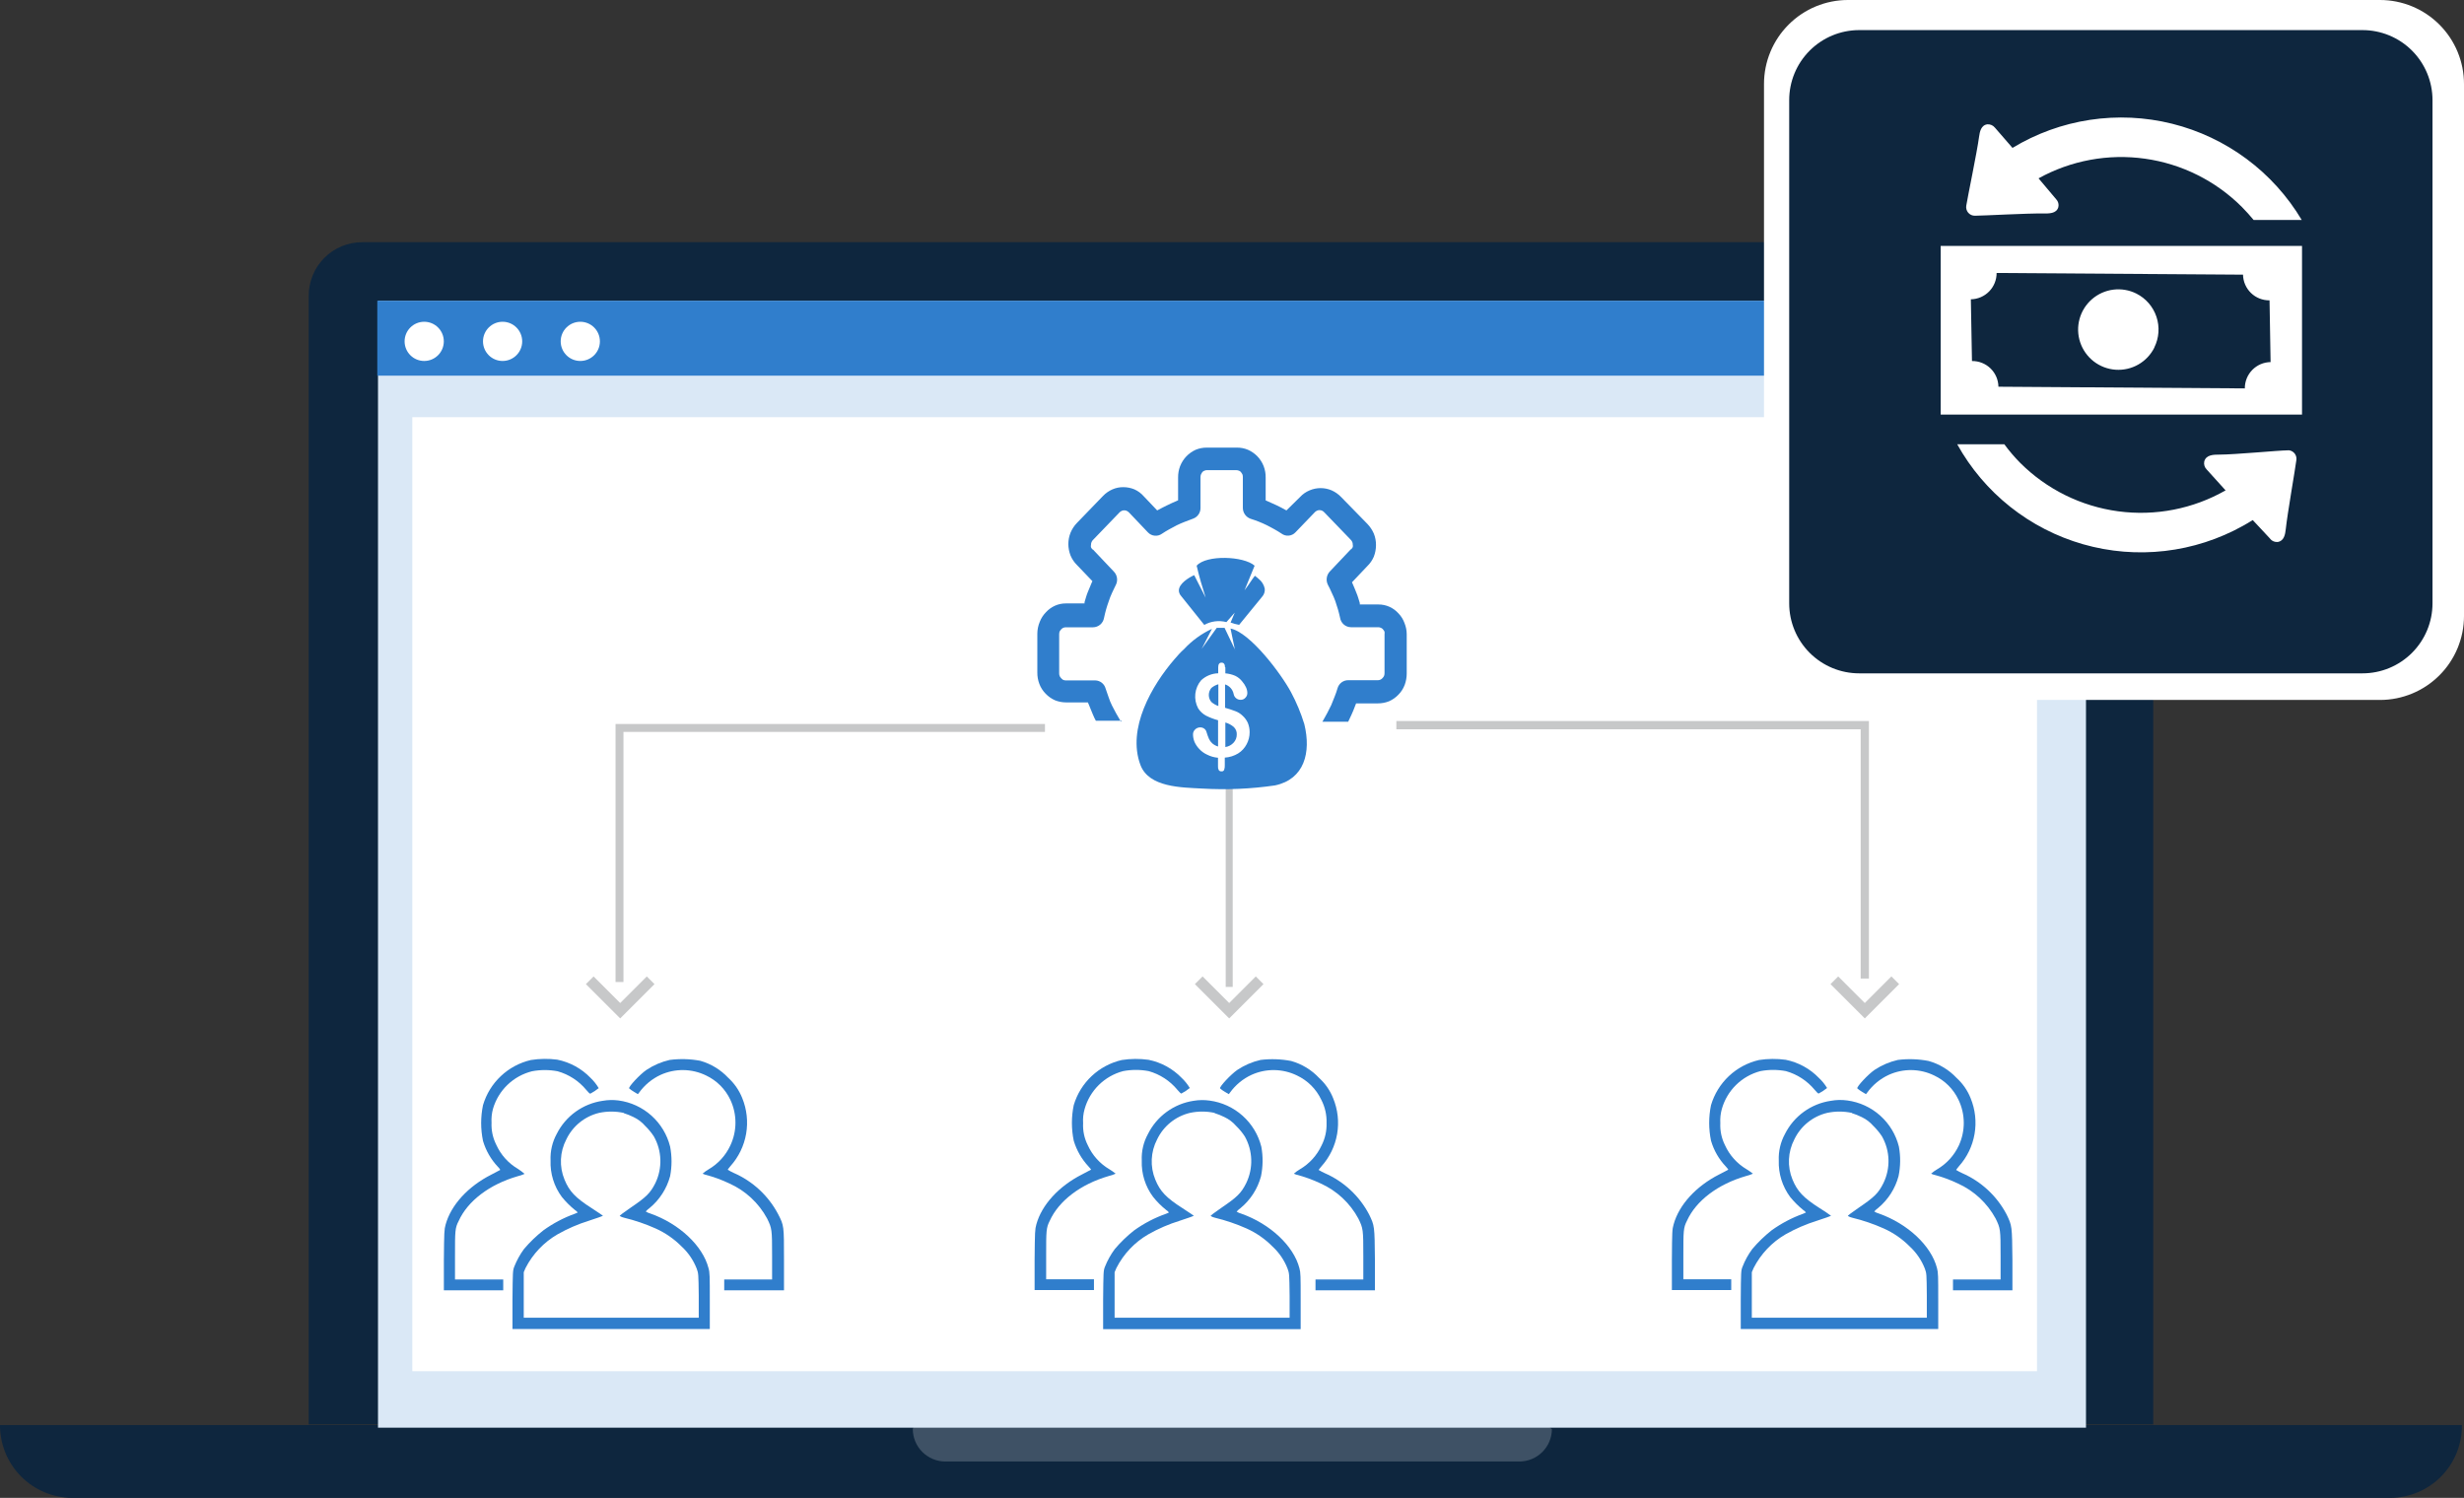<svg width="352" height="214" viewBox="0 0 352 214" fill="none" xmlns="http://www.w3.org/2000/svg">
<rect x="0" y="0" width="352" height="214" fill="#333333" stroke="none"/>
<g clip-path="url(#clip0_413_386)">
<path d="M299.9 34.6H51.8C50.786 34.592 49.782 34.786 48.844 35.17C47.906 35.554 47.054 36.121 46.337 36.838C45.621 37.554 45.054 38.406 44.67 39.344C44.286 40.282 44.092 41.287 44.1 42.3V203.5H307.6V42.3C307.582 40.264 306.764 38.316 305.324 36.876C303.884 35.435 301.936 34.618 299.9 34.6V34.6Z" fill="#0E263E"/>
<path d="M296.499 43.8H55.199V203.6H296.499V43.8Z" fill="white"/>
<path d="M351.7 203.6H4.41418e-05C-0.008 206.343 1.071 208.978 3.002 210.928C4.932 212.877 7.557 213.982 10.3 214H341.5C342.853 213.988 344.19 213.71 345.436 213.181C346.681 212.651 347.81 211.882 348.757 210.916C349.704 209.95 350.452 208.806 350.957 207.551C351.462 206.296 351.715 204.953 351.7 203.6Z" fill="#0E263E"/>
<path opacity="0.2" d="M220.9 203.6H131C130.845 203.612 130.699 203.679 130.589 203.789C130.479 203.899 130.412 204.045 130.4 204.2V204.2C130.413 205.416 130.902 206.579 131.762 207.438C132.622 208.298 133.784 208.787 135 208.8H217.1C218.316 208.787 219.479 208.298 220.339 207.438C221.199 206.579 221.687 205.416 221.7 204.2C221.4 203.9 221.1 203.6 220.9 203.6Z" fill="white"/>
<path d="M298 42.97H54V203.97H298V42.97Z" fill="#DAE8F6"/>
<path d="M298 42.97H53.9V53.67H298V42.97Z" fill="#307ECC"/>
<path d="M82.9 51.57C84.446 51.57 85.7 50.316 85.7 48.77C85.7 47.224 84.446 45.97 82.9 45.97C81.353 45.97 80.1 47.224 80.1 48.77C80.1 50.316 81.353 51.57 82.9 51.57Z" fill="white"/>
<path d="M71.8 51.57C73.346 51.57 74.6 50.316 74.6 48.77C74.6 47.224 73.346 45.97 71.8 45.97C70.254 45.97 69 47.224 69 48.77C69 50.316 70.254 51.57 71.8 51.57Z" fill="white"/>
<path d="M60.601 51.57C62.147 51.57 63.401 50.316 63.401 48.77C63.401 47.224 62.147 45.97 60.601 45.97C59.054 45.97 57.801 47.224 57.801 48.77C57.801 50.316 59.054 51.57 60.601 51.57Z" fill="white"/>
<path d="M125 87.97H119V93.97H125V87.97Z" fill="#DAE8F6"/>
<path d="M154 75.97H128V79.97H154V75.97Z" fill="#DAE8F6"/>
<path d="M153 119.97H71V125.97H153V119.97Z" fill="#DAE8F6"/>
<path d="M129 133.97H71V139.97H129V133.97Z" fill="#DAE8F6"/>
<path d="M153 147.97H71V168.97H153V147.97Z" fill="#DAE8F6"/>
<path d="M153 176.97H71V186.97H153V176.97Z" fill="#DAE8F6"/>
<path d="M154 88.97H128V92.97H154V88.97Z" fill="#DAE8F6"/>
<path d="M154 100.97H128V104.97H154V100.97Z" fill="#DAE8F6"/>
<path d="M291 59.6H58.9V195.9H291V59.6Z" fill="white"/>
<path d="M264 0H340C343.183 0 346.235 1.264 348.485 3.515C350.736 5.765 352 8.817 352 12V88C352 91.183 350.736 94.235 348.485 96.485C346.235 98.736 343.183 100 340 100H264C260.817 100 257.765 98.736 255.515 96.485C253.264 94.235 252 91.183 252 88V12C252 8.817 253.264 5.765 255.515 3.515C257.765 1.264 260.817 0 264 0V0Z" fill="white"/>
<path d="M265.6 4.3H337.5C338.813 4.3 340.113 4.559 341.326 5.061C342.54 5.564 343.642 6.3 344.571 7.229C345.499 8.158 346.236 9.26 346.738 10.473C347.241 11.687 347.5 12.987 347.5 14.3V86.2C347.5 88.852 346.446 91.396 344.571 93.271C342.695 95.147 340.152 96.2 337.5 96.2H265.6C262.947 96.2 260.404 95.147 258.529 93.271C256.653 91.396 255.6 88.852 255.6 86.2V14.3C255.6 11.648 256.653 9.104 258.529 7.229C260.404 5.354 262.947 4.3 265.6 4.3V4.3Z" fill="#0E263E"/>
<path d="M199.48 103.6H266.4V139.8" stroke="#C7C8C9" stroke-width="1.18" stroke-miterlimit="10"/>
<path d="M149.28 104H88.5V140.3" stroke="#C7C8C9" stroke-width="1.13" stroke-miterlimit="10"/>
<path d="M175.6 109.1V141" stroke="#C7C8C9" stroke-miterlimit="10"/>
<path d="M88.599 143.3L92.399 139.5L93.499 140.6L88.599 145.5L83.699 140.6L84.799 139.5L88.599 143.3Z" fill="#C7C8C9"/>
<path d="M175.599 143.3L179.399 139.5L180.499 140.6L175.599 145.5L170.699 140.6L171.799 139.5L175.599 143.3Z" fill="#C7C8C9"/>
<path d="M266.4 143.3L270.2 139.5L271.3 140.6L266.4 145.5L261.5 140.6L262.6 139.5L266.4 143.3Z" fill="#C7C8C9"/>
<path d="M75.85 151.44C74.239 151.811 72.755 152.604 71.552 153.737C70.348 154.871 69.467 156.304 69 157.89C68.649 159.575 68.649 161.315 69 163C69.407 164.379 70.134 165.643 71.12 166.69C71.261 166.82 71.379 166.972 71.47 167.14C71.47 167.14 70.87 167.47 70.18 167.82C66.86 169.5 64.43 172.16 63.66 174.95C63.46 175.68 63.45 175.95 63.41 180.03V184.34H71.89V182.8H65V179.45C65 175.87 65 175.45 65.52 174.45C66.81 171.58 69.93 169.21 73.94 168.05C74.284 167.969 74.618 167.855 74.94 167.71C74.644 167.451 74.33 167.214 74 167C72.635 166.202 71.552 165 70.9 163.56C70.405 162.583 70.171 161.494 70.22 160.4C70.18 159.726 70.251 159.051 70.43 158.4C70.812 157.1 71.526 155.922 72.503 154.984C73.48 154.045 74.686 153.379 76 153.05C77.209 152.82 78.451 152.82 79.66 153.05C81.262 153.5 82.689 154.428 83.75 155.71C84.01 156.03 84.27 156.28 84.33 156.25C84.757 156.029 85.159 155.764 85.53 155.46C85.213 154.922 84.822 154.431 84.37 154C83.087 152.664 81.426 151.754 79.61 151.39C78.361 151.227 77.095 151.243 75.85 151.44V151.44Z" fill="#307ECC"/>
<path d="M95.67 151.43C94.49 151.698 93.368 152.179 92.36 152.85C91.43 153.48 89.75 155.28 89.88 155.5C90.083 155.672 90.3 155.826 90.53 155.96L91.12 156.32L91.31 156.09C92.099 154.996 93.156 154.125 94.38 153.56C95.402 153.097 96.513 152.865 97.635 152.88C98.757 152.896 99.862 153.159 100.87 153.65C102.389 154.369 103.611 155.591 104.33 157.11C104.814 158.134 105.065 159.252 105.065 160.385C105.065 161.517 104.814 162.636 104.33 163.66C103.668 165.083 102.586 166.27 101.23 167.06C100.928 167.236 100.644 167.44 100.38 167.67C100.38 167.67 100.53 167.77 100.7 167.81C101.912 168.121 103.091 168.55 104.22 169.09C106.511 170.122 108.398 171.879 109.59 174.09C110.28 175.5 110.3 175.65 110.3 179.45V182.8H103.46V184.34H112V180C112 175.1 112 175.1 111.17 173.48C109.785 170.843 107.541 168.758 104.81 167.57C104.518 167.437 104.235 167.286 103.96 167.12C103.96 167.12 104.11 166.86 104.35 166.6C105.516 165.3 106.293 163.698 106.59 161.977C106.887 160.256 106.693 158.486 106.03 156.87C105.59 155.768 104.906 154.78 104.03 153.98C102.944 152.82 101.56 151.98 100.03 151.55C98.592 151.281 97.121 151.241 95.67 151.43V151.43Z" fill="#307ECC"/>
<path d="M86.101 157.27C84.706 157.47 83.379 158.005 82.235 158.828C81.091 159.652 80.163 160.74 79.531 162C78.897 163.163 78.593 164.477 78.651 165.8C78.581 167.666 79.149 169.5 80.261 171C80.814 171.683 81.438 172.307 82.121 172.86C82.277 172.956 82.416 173.078 82.531 173.22C82.531 173.22 82.341 173.33 82.131 173.4C80.524 173.978 79.005 174.779 77.621 175.78C76.614 176.571 75.689 177.463 74.861 178.44C74.286 179.222 73.815 180.076 73.461 180.98C73.251 181.53 73.251 181.69 73.211 185.7V189.87H101.401V185.87C101.401 182.25 101.401 181.81 101.211 181.16C100.391 177.98 97.041 174.83 92.901 173.37C92.67 173.308 92.451 173.211 92.251 173.08C92.424 172.886 92.619 172.711 92.831 172.56C94.24 171.387 95.252 169.809 95.731 168.04C96.001 166.643 96.001 165.207 95.731 163.81C95.304 162.1 94.373 160.557 93.059 159.382C91.745 158.207 90.108 157.454 88.361 157.22C87.609 157.121 86.847 157.138 86.101 157.27V157.27ZM89.101 159.03C89.582 159.18 90.05 159.367 90.501 159.59C91.145 159.894 91.717 160.33 92.181 160.87C92.645 161.32 93.057 161.819 93.411 162.36C93.982 163.372 94.3 164.507 94.337 165.669C94.373 166.831 94.128 167.984 93.621 169.03C92.891 170.48 92.311 171.03 90.061 172.56C89.061 173.26 88.481 173.67 88.541 173.73C88.727 173.841 88.93 173.922 89.141 173.97C90.692 174.344 92.205 174.859 93.661 175.51C95.053 176.136 96.318 177.014 97.391 178.1C98.334 178.974 99.065 180.051 99.531 181.25C99.781 181.94 99.781 181.99 99.821 185.1V188.26H74.821V185.01V181.76L75.081 181.15C76.111 179.147 77.693 177.481 79.641 176.35C81.066 175.54 82.575 174.886 84.141 174.4C85.251 174.04 86.141 173.72 86.141 173.7C86.141 173.68 85.431 173.19 84.531 172.61C82.211 171.13 81.321 170.2 80.641 168.52C80.263 167.604 80.09 166.616 80.135 165.626C80.18 164.636 80.442 163.668 80.901 162.79C81.351 161.846 82.006 161.014 82.82 160.357C83.633 159.699 84.583 159.232 85.601 158.99C86.762 158.746 87.961 158.749 89.121 159L89.101 159.03Z" fill="#307ECC"/>
<path d="M160.261 151.44C158.647 151.81 157.16 152.602 155.953 153.735C154.746 154.868 153.861 156.302 153.391 157.89C153.044 159.566 153.044 161.294 153.391 162.97C153.802 164.348 154.528 165.611 155.511 166.66C155.721 166.89 155.891 167.09 155.861 167.11C155.831 167.13 155.261 167.44 154.571 167.79C151.261 169.47 148.821 172.13 148.051 174.92C147.851 175.65 147.841 175.92 147.801 180V184.31H156.281V182.77H149.451V179.42C149.451 175.84 149.451 175.42 149.961 174.42C151.251 171.55 154.381 169.18 158.381 168.02C158.724 167.938 159.059 167.825 159.381 167.68C159.101 167.454 158.807 167.247 158.501 167.06C157.136 166.262 156.053 165.06 155.401 163.62C154.904 162.643 154.673 161.554 154.731 160.46C154.685 159.786 154.756 159.11 154.941 158.46C155.304 157.154 156.003 155.965 156.968 155.013C157.933 154.06 159.13 153.376 160.441 153.03C161.65 152.8 162.892 152.8 164.101 153.03C165.703 153.48 167.13 154.408 168.191 155.69C168.451 156.01 168.711 156.26 168.771 156.23C169.197 156.009 169.599 155.744 169.971 155.44C169.656 154.918 169.273 154.44 168.831 154.02C167.548 152.684 165.887 151.774 164.071 151.41C162.806 151.235 161.523 151.245 160.261 151.44Z" fill="#307ECC"/>
<path d="M180.079 151.43C178.899 151.699 177.777 152.18 176.769 152.85C175.849 153.48 174.159 155.28 174.299 155.5C174.495 155.676 174.71 155.83 174.939 155.96L175.539 156.32L175.719 156.09C176.508 154.997 177.565 154.125 178.789 153.56C179.811 153.097 180.922 152.865 182.044 152.881C183.166 152.896 184.271 153.159 185.279 153.65C186.803 154.365 188.03 155.588 188.749 157.11C189.283 158.133 189.545 159.277 189.509 160.43C189.547 161.55 189.3 162.662 188.789 163.66C188.127 165.083 187.045 166.27 185.689 167.06C185.389 167.235 185.108 167.439 184.849 167.67C184.849 167.67 184.989 167.77 185.159 167.81C186.374 168.123 187.556 168.551 188.689 169.09C190.975 170.125 192.858 171.882 194.049 174.09C194.739 175.5 194.759 175.65 194.759 179.45V182.8H187.929V184.34H196.419V180.03C196.369 175.13 196.369 175.13 195.589 173.51C194.208 170.874 191.968 168.788 189.239 167.6C188.945 167.466 188.658 167.315 188.379 167.15C188.379 167.15 188.539 166.89 188.779 166.63C189.947 165.331 190.723 163.728 191.019 162.006C191.314 160.284 191.117 158.514 190.449 156.9C190.013 155.796 189.328 154.808 188.449 154.01C187.364 152.849 185.98 152.009 184.449 151.58C183.009 151.302 181.535 151.251 180.079 151.43V151.43Z" fill="#307ECC"/>
<path d="M170.51 157.27C169.125 157.479 167.811 158.018 166.678 158.841C165.545 159.664 164.627 160.748 164 162C163.358 163.16 163.05 164.475 163.11 165.8C163.039 167.668 163.611 169.503 164.73 171C165.278 171.688 165.902 172.312 166.59 172.86C166.744 172.955 166.879 173.077 166.99 173.22C166.99 173.22 166.81 173.33 166.6 173.4C164.959 173.975 163.41 174.783 162 175.8C160.995 176.591 160.074 177.482 159.25 178.46C158.671 179.242 158.197 180.096 157.84 181C157.63 181.55 157.63 181.71 157.59 185.72V189.89H185.81V185.89C185.81 182.27 185.81 181.83 185.63 181.18C184.81 178 181.46 174.85 177.32 173.39C177.086 173.33 176.863 173.232 176.66 173.1C176.833 172.906 177.028 172.731 177.24 172.58C178.652 171.41 179.665 169.831 180.14 168.06C180.43 166.666 180.447 165.23 180.19 163.83C179.761 162.119 178.828 160.576 177.512 159.401C176.197 158.226 174.558 157.473 172.81 157.24C172.046 157.13 171.27 157.14 170.51 157.27V157.27ZM173.51 159.03C173.991 159.178 174.459 159.365 174.91 159.59C175.557 159.893 176.133 160.329 176.6 160.87C177.064 161.32 177.476 161.819 177.83 162.36C178.398 163.373 178.713 164.509 178.748 165.67C178.783 166.832 178.536 167.984 178.03 169.03C177.31 170.48 176.72 171.03 174.48 172.56C173.48 173.26 172.9 173.67 172.96 173.73C173.141 173.843 173.341 173.924 173.55 173.97C175.103 174.346 176.619 174.861 178.08 175.51C179.471 176.134 180.732 177.012 181.8 178.1C182.746 178.972 183.478 180.049 183.94 181.25C184.19 181.94 184.19 181.99 184.23 185.1V188.26H159.23V185.01V181.76L159.49 181.15C160.512 179.145 162.092 177.478 164.04 176.35C165.468 175.538 166.98 174.884 168.55 174.4C169.65 174.04 170.55 173.72 170.55 173.7C170.55 173.68 169.83 173.19 168.93 172.61C166.61 171.13 165.72 170.2 165.04 168.52C164.664 167.603 164.492 166.616 164.537 165.626C164.582 164.637 164.842 163.669 165.3 162.79C165.751 161.845 166.408 161.012 167.223 160.355C168.038 159.697 168.99 159.231 170.01 158.99C171.171 158.744 172.37 158.748 173.53 159L173.51 159.03Z" fill="#307ECC"/>
<path d="M251.29 151.44C249.677 151.81 248.192 152.603 246.986 153.736C245.781 154.869 244.899 156.303 244.43 157.89C244.083 159.565 244.083 161.294 244.43 162.97C244.831 164.352 245.558 165.617 246.55 166.66C246.76 166.89 246.92 167.09 246.89 167.11C246.86 167.13 246.3 167.44 245.6 167.79C242.29 169.47 239.86 172.13 239.09 174.92C238.88 175.65 238.87 175.92 238.84 180V184.31H247.32V182.77H240.48V179.42C240.48 175.84 240.48 175.42 240.99 174.42C242.28 171.55 245.41 169.18 249.42 168.02C249.763 167.938 250.098 167.825 250.42 167.68C250.136 167.456 249.838 167.249 249.53 167.06C248.168 166.259 247.085 165.058 246.43 163.62C245.938 162.642 245.707 161.553 245.76 160.46C245.72 159.786 245.791 159.111 245.97 158.46C246.334 157.152 247.034 155.963 248.001 155.01C248.968 154.058 250.167 153.375 251.48 153.03C252.689 152.8 253.931 152.8 255.14 153.03C256.741 153.482 258.167 154.41 259.23 155.69C259.49 156.01 259.75 156.26 259.81 156.23C260.236 156.009 260.638 155.744 261.01 155.44C260.694 154.916 260.307 154.438 259.86 154.02C258.579 152.687 256.922 151.776 255.11 151.41C253.842 151.235 252.555 151.245 251.29 151.44V151.44Z" fill="#307ECC"/>
<path d="M271.119 151.43C269.936 151.7 268.812 152.181 267.799 152.85C266.879 153.48 265.199 155.28 265.329 155.5C265.53 155.671 265.744 155.825 265.969 155.96L266.569 156.32L266.749 156.09C267.541 154.996 268.602 154.124 269.829 153.56C270.85 153.097 271.959 152.865 273.079 152.881C274.2 152.896 275.303 153.159 276.309 153.65C277.833 154.365 279.06 155.588 279.779 157.11C280.271 158.13 280.53 159.247 280.539 160.379C280.547 161.512 280.305 162.632 279.829 163.66C279.164 165.081 278.083 166.267 276.729 167.06C276.427 167.236 276.143 167.44 275.879 167.67C275.879 167.67 276.029 167.77 276.199 167.81C277.412 168.121 278.59 168.55 279.719 169.09C282.006 170.127 283.892 171.883 285.089 174.09C285.779 175.5 285.799 175.65 285.799 179.45V182.8H278.999V184.34H287.489V180.03C287.439 175.13 287.439 175.13 286.659 173.51C285.274 170.873 283.03 168.788 280.299 167.6C280.008 167.467 279.724 167.316 279.449 167.15C279.449 167.15 279.599 166.89 279.839 166.63C281.006 165.33 281.782 163.728 282.079 162.007C282.376 160.286 282.182 158.516 281.519 156.9C281.082 155.797 280.398 154.808 279.519 154.01C278.434 152.849 277.05 152.009 275.519 151.58C274.07 151.297 272.585 151.246 271.119 151.43V151.43Z" fill="#307ECC"/>
<path d="M261.55 157.27C260.158 157.473 258.836 158.009 257.695 158.833C256.555 159.656 255.63 160.743 255 162C254.363 163.162 254.055 164.476 254.11 165.8C254.049 167.666 254.619 169.499 255.73 171C256.283 171.683 256.906 172.307 257.59 172.86C257.744 172.955 257.879 173.077 257.99 173.22C257.99 173.22 257.81 173.33 257.6 173.4C255.99 173.98 254.469 174.781 253.08 175.78C252.078 176.574 251.156 177.465 250.33 178.44C249.751 179.22 249.28 180.074 248.93 180.98C248.71 181.53 248.71 181.69 248.68 185.7V189.87H276.89V185.87C276.89 182.25 276.89 181.81 276.71 181.16C275.89 177.98 272.54 174.83 268.4 173.37C268.169 173.309 267.95 173.211 267.75 173.08C267.923 172.886 268.118 172.711 268.33 172.56C269.735 171.387 270.745 169.808 271.22 168.04C271.51 166.647 271.527 165.21 271.27 163.81C270.843 162.1 269.912 160.557 268.598 159.382C267.284 158.207 265.647 157.454 263.9 157.22C263.119 157.111 262.325 157.128 261.55 157.27V157.27ZM264.55 159.03C265.03 159.18 265.498 159.367 265.95 159.59C266.593 159.894 267.166 160.33 267.63 160.87C268.093 161.32 268.506 161.82 268.86 162.36C269.43 163.373 269.747 164.509 269.782 165.67C269.816 166.832 269.569 167.985 269.06 169.03C268.34 170.48 267.76 171.03 265.51 172.56C264.51 173.26 263.93 173.67 263.99 173.73C264.176 173.841 264.378 173.922 264.59 173.97C266.14 174.345 267.653 174.861 269.11 175.51C270.502 176.136 271.767 177.014 272.84 178.1C273.782 178.975 274.514 180.052 274.98 181.25C275.23 181.94 275.23 181.99 275.26 185.1V188.26H250.26V185.01V181.76L250.52 181.15C251.545 179.147 253.125 177.481 255.07 176.35C256.5 175.542 258.012 174.889 259.58 174.4C260.69 174.04 261.58 173.72 261.58 173.7C261.058 173.31 260.518 172.946 259.96 172.61C257.64 171.13 256.76 170.2 256.07 168.52C255.694 167.604 255.522 166.616 255.567 165.626C255.612 164.637 255.872 163.669 256.33 162.79C256.78 161.845 257.438 161.012 258.253 160.355C259.068 159.697 260.02 159.231 261.04 158.99C262.204 158.745 263.407 158.748 264.57 159L264.55 159.03Z" fill="#307ECC"/>
<path fill-rule="evenodd" clip-rule="evenodd" d="M277.24 59.23V35.13H328.86V59.23H277.24ZM284.98 18.23C284.854 18.073 284.692 17.948 284.508 17.866C284.323 17.784 284.122 17.748 283.92 17.76C283 17.87 282.82 18.83 282.72 19.57C282.44 21.69 281.08 28.2 280.9 29.36C280.866 29.541 280.872 29.728 280.92 29.907C280.967 30.085 281.054 30.25 281.174 30.391C281.294 30.531 281.444 30.642 281.613 30.717C281.782 30.791 281.966 30.826 282.15 30.82C283.29 30.82 289.67 30.46 291.87 30.5C292.65 30.5 293.78 30.56 294.05 29.59C294.096 29.395 294.093 29.191 294.041 28.997C293.988 28.803 293.888 28.626 293.75 28.48L291.22 25.48C295.853 22.918 301.194 21.933 306.436 22.673C311.678 23.412 316.537 25.837 320.28 29.58C320.87 30.18 321.43 30.8 321.95 31.43H328.82C326.794 28.029 324.115 25.064 320.937 22.703C317.759 20.343 314.146 18.635 310.305 17.677C306.464 16.72 302.471 16.532 298.557 17.125C294.644 17.717 290.886 19.078 287.5 21.13L285 18.25L284.98 18.23ZM324.32 77C324.451 77.152 324.616 77.271 324.803 77.346C324.989 77.421 325.19 77.45 325.39 77.43C326.3 77.29 326.46 76.33 326.54 75.59C326.76 73.46 327.91 66.91 328.05 65.74C328.102 65.422 328.026 65.096 327.839 64.834C327.652 64.571 327.368 64.394 327.05 64.34C326.957 64.33 326.863 64.33 326.77 64.34C325.63 64.34 319.26 64.95 317.04 64.95C316.26 64.95 315.13 64.95 314.89 65.95C314.852 66.149 314.863 66.354 314.922 66.547C314.982 66.741 315.087 66.917 315.23 67.06L317.94 70.06C313.292 72.711 307.903 73.761 302.6 73.049C297.297 72.337 292.374 69.903 288.59 66.12C287.773 65.293 287.018 64.407 286.33 63.47H279.6C281.514 66.918 284.089 69.955 287.177 72.407C290.266 74.859 293.808 76.678 297.6 77.76C301.392 78.843 305.36 79.166 309.278 78.713C313.195 78.26 316.985 77.039 320.43 75.12C320.9 74.86 321.36 74.59 321.82 74.3L324.34 77H324.32ZM307.77 49.65C307.263 50.668 306.465 51.513 305.478 52.077C304.491 52.642 303.358 52.901 302.223 52.822C301.089 52.742 300.003 52.328 299.104 51.632C298.205 50.936 297.532 49.989 297.171 48.91C296.81 47.832 296.777 46.67 297.076 45.573C297.375 44.476 297.993 43.492 298.852 42.746C299.71 41.999 300.771 41.525 301.899 41.381C303.027 41.238 304.172 41.432 305.19 41.94C306.55 42.622 307.584 43.816 308.066 45.259C308.548 46.702 308.438 48.278 307.76 49.64L307.77 49.65ZM320.69 55.49L285.49 55.25C285.474 54.262 285.068 53.322 284.359 52.633C283.65 51.946 282.698 51.567 281.71 51.58L281.55 42.76C282.535 42.744 283.474 42.34 284.163 41.636C284.852 40.932 285.236 39.985 285.23 39L320.43 39.24C320.449 40.228 320.858 41.169 321.568 41.857C322.278 42.545 323.232 42.923 324.22 42.91L324.37 51.73C323.384 51.743 322.444 52.146 321.754 52.851C321.065 53.555 320.682 54.504 320.69 55.49V55.49Z" fill="white"/>
<path fill-rule="evenodd" clip-rule="evenodd" d="M176.43 92.88L175.79 89.8C178.56 90.33 183 96.22 184.43 98.89C185.208 100.345 185.845 101.872 186.33 103.45C187.33 107.52 186.33 111.33 182.14 112.21C178.704 112.712 175.226 112.863 171.76 112.66C168.76 112.5 164.13 112.5 162.92 109.29C160.97 104.09 164.55 97.92 167.81 94.15C168.23 93.66 168.68 93.15 169.14 92.75C170.271 91.529 171.63 90.54 173.14 89.84L171.67 92.7L173.82 89.7H174.94L176.44 92.84L176.43 92.88ZM160.15 103.12C160.116 103.05 160.076 102.983 160.03 102.92C159.84 102.59 159.64 102.25 159.45 101.92C159.26 101.59 159.05 101.13 158.86 100.8C158.666 100.413 158.502 100.012 158.37 99.6C158.23 99.19 158.11 98.84 157.94 98.36C157.853 98.039 157.665 97.754 157.404 97.547C157.143 97.34 156.823 97.222 156.49 97.21H152.28C152.147 97.211 152.014 97.187 151.89 97.14C151.681 97.008 151.51 96.826 151.39 96.61C151.335 96.481 151.307 96.341 151.31 96.2V90.64C151.312 90.509 151.329 90.378 151.36 90.25C151.426 90.122 151.51 90.004 151.61 89.9C151.691 89.811 151.79 89.739 151.9 89.69C152.024 89.641 152.157 89.617 152.29 89.62H156.16C156.537 89.613 156.9 89.474 157.185 89.228C157.47 88.981 157.659 88.642 157.72 88.27C157.82 87.82 157.91 87.43 158.01 87.08C158.11 86.73 158.25 86.29 158.4 85.88C158.528 85.481 158.682 85.09 158.86 84.71C159.03 84.31 159.23 83.96 159.39 83.6C159.555 83.292 159.619 82.939 159.573 82.593C159.526 82.246 159.371 81.923 159.13 81.67L156.13 78.5H156.07C155.986 78.411 155.915 78.31 155.86 78.2C155.826 78.082 155.826 77.958 155.86 77.84C155.853 77.71 155.877 77.579 155.93 77.46C155.982 77.321 156.068 77.198 156.18 77.1L159.9 73.24C159.993 73.132 160.109 73.046 160.24 72.99C160.352 72.934 160.475 72.907 160.6 72.91C160.728 72.907 160.855 72.934 160.97 72.99C161.089 73.048 161.197 73.126 161.29 73.22V73.22L164 76.07C164.256 76.336 164.599 76.501 164.966 76.534C165.334 76.567 165.701 76.466 166 76.25C166.32 76.04 166.63 75.84 167 75.64L168.1 75.05C168.47 74.87 168.86 74.7 169.25 74.55L170.44 74.1C170.757 73.986 171.031 73.775 171.221 73.497C171.412 73.219 171.509 72.887 171.5 72.55V68.16C171.497 68.019 171.525 67.879 171.58 67.75C171.633 67.646 171.693 67.546 171.76 67.45C171.839 67.36 171.938 67.292 172.05 67.25C172.172 67.194 172.306 67.167 172.44 67.17H176.61C176.744 67.172 176.876 67.2 177 67.25C177.11 67.289 177.207 67.359 177.28 67.45C177.353 67.545 177.42 67.645 177.48 67.75C177.532 67.88 177.556 68.02 177.55 68.16V72.55C177.548 72.891 177.652 73.224 177.847 73.503C178.043 73.782 178.319 73.994 178.64 74.11C179.11 74.25 179.51 74.41 179.83 74.53C180.15 74.65 180.61 74.86 180.98 75.04C181.35 75.22 181.69 75.42 182.07 75.62C182.45 75.82 182.75 76.03 183.07 76.23C183.367 76.453 183.735 76.557 184.105 76.524C184.474 76.491 184.818 76.322 185.07 76.05L187.82 73.19C187.908 73.091 188.018 73.012 188.14 72.96C188.252 72.904 188.375 72.877 188.5 72.88C188.628 72.88 188.754 72.908 188.87 72.96C189.001 73.021 189.117 73.11 189.21 73.22L192.93 77.08C193.036 77.179 193.121 77.298 193.18 77.43C193.233 77.549 193.257 77.68 193.25 77.81C193.28 77.928 193.28 78.052 193.25 78.17C193.192 78.28 193.117 78.381 193.03 78.47H192.98L189.98 81.64C189.74 81.894 189.585 82.216 189.537 82.562C189.488 82.908 189.549 83.26 189.71 83.57C189.89 83.92 190.08 84.28 190.25 84.69C190.442 85.077 190.612 85.474 190.76 85.88C190.9 86.28 191.02 86.66 191.14 87.07C191.26 87.48 191.34 87.83 191.44 88.26C191.497 88.632 191.684 88.972 191.968 89.219C192.251 89.466 192.614 89.605 192.99 89.61H196.87C197.004 89.608 197.137 89.635 197.26 89.69C197.372 89.732 197.471 89.8 197.55 89.89C197.642 89.998 197.723 90.115 197.79 90.24C197.805 90.37 197.805 90.5 197.79 90.63V96.17C197.792 96.307 197.768 96.442 197.72 96.57C197.664 96.685 197.59 96.79 197.5 96.88C197.419 96.973 197.321 97.047 197.21 97.1C197.088 97.157 196.954 97.185 196.82 97.18H192.61C192.271 97.176 191.939 97.282 191.665 97.482C191.391 97.682 191.189 97.966 191.09 98.29C190.969 98.711 190.825 99.124 190.66 99.53C190.52 99.88 190.34 100.35 190.18 100.73C189.81 101.48 189.46 102.19 189.03 102.91L188.91 103.11H192.6L193.07 102.11C193.27 101.66 193.46 101.22 193.63 100.74C193.659 100.655 193.692 100.572 193.73 100.49H196.85C197.391 100.491 197.927 100.389 198.43 100.19C198.934 99.968 199.39 99.649 199.77 99.25C200.165 98.852 200.471 98.375 200.67 97.85C200.865 97.322 200.964 96.763 200.96 96.2V90.63C200.96 90.074 200.852 89.524 200.64 89.01C200.454 88.494 200.161 88.024 199.78 87.63V87.63C199.42 87.231 198.981 86.91 198.49 86.69C197.993 86.467 197.454 86.355 196.91 86.36H194.26C194.27 86.294 194.27 86.226 194.26 86.16C194.11 85.68 193.97 85.16 193.79 84.74C193.61 84.32 193.43 83.8 193.23 83.39L193.14 83.19L195.33 80.88C195.728 80.498 196.044 80.038 196.26 79.53C196.464 79.004 196.569 78.444 196.57 77.88C196.578 77.315 196.472 76.754 196.26 76.23C196.04 75.723 195.732 75.259 195.35 74.86L191.58 71C191.198 70.603 190.743 70.284 190.24 70.06C189.741 69.845 189.203 69.735 188.66 69.735C188.117 69.735 187.579 69.845 187.08 70.06C186.567 70.272 186.107 70.593 185.73 71L183.78 72.92L183.64 72.85C183.25 72.62 182.81 72.4 182.35 72.18C181.89 71.96 181.49 71.78 181.06 71.6C180.974 71.569 180.891 71.533 180.81 71.49V68.23C180.819 67.67 180.721 67.113 180.52 66.59C180.316 66.068 180.01 65.592 179.62 65.19C179.233 64.791 178.77 64.471 178.26 64.25C177.756 64.041 177.215 63.939 176.67 63.95H172.41C171.869 63.944 171.331 64.046 170.83 64.25C169.806 64.706 169.001 65.547 168.59 66.59C168.389 67.113 168.291 67.67 168.3 68.23V71.48L168.05 71.59C167.62 71.77 167.19 71.97 166.76 72.18C166.33 72.39 165.86 72.62 165.47 72.84L165.31 72.92L163.41 70.92C163.042 70.493 162.584 70.151 162.07 69.92C161.57 69.71 161.033 69.601 160.49 69.6C159.946 69.591 159.407 69.7 158.91 69.92C158.406 70.142 157.95 70.461 157.57 70.86L153.84 74.72C153.459 75.118 153.154 75.582 152.94 76.09C152.729 76.611 152.621 77.168 152.62 77.73C152.625 78.295 152.733 78.854 152.94 79.38C153.155 79.886 153.468 80.345 153.86 80.73L156.06 83.03C156.031 83.102 155.997 83.172 155.96 83.24C155.77 83.67 155.59 84.14 155.4 84.59C155.21 85.04 155.09 85.53 154.94 86.01C154.925 86.076 154.925 86.144 154.94 86.21H152.28C151.736 86.205 151.197 86.317 150.7 86.54C150.211 86.763 149.772 87.083 149.41 87.48V87.48C149.032 87.867 148.736 88.326 148.54 88.83C148.314 89.368 148.195 89.946 148.19 90.53V96.06C148.181 96.623 148.28 97.183 148.48 97.71C148.678 98.235 148.985 98.712 149.38 99.11C149.76 99.509 150.216 99.828 150.72 100.05C151.223 100.249 151.759 100.351 152.3 100.35H155.41L155.52 100.6C155.69 101.05 155.88 101.5 156.08 101.97C156.28 102.44 156.39 102.69 156.55 102.97H160.24L160.15 103.12ZM175.05 95.33V96.2C175.536 96.241 176.012 96.359 176.46 96.55C176.852 96.738 177.194 97.016 177.46 97.36C177.679 97.609 177.86 97.889 178 98.19C178.118 98.441 178.183 98.713 178.19 98.99C178.195 99.12 178.172 99.249 178.124 99.37C178.076 99.49 178.003 99.599 177.91 99.69C177.825 99.785 177.72 99.861 177.602 99.911C177.485 99.961 177.358 99.985 177.23 99.98C176.989 99.983 176.755 99.898 176.571 99.742C176.387 99.586 176.266 99.368 176.23 99.13C176.165 98.817 176.018 98.527 175.803 98.29C175.589 98.052 175.315 97.876 175.01 97.78V101.12C175.525 101.261 176.032 101.428 176.53 101.62C176.905 101.765 177.245 101.987 177.53 102.27C177.838 102.551 178.086 102.891 178.26 103.27C178.435 103.698 178.524 104.157 178.52 104.62C178.52 105.217 178.372 105.804 178.09 106.33C177.811 106.867 177.393 107.319 176.88 107.64C176.301 107.991 175.646 108.197 174.97 108.24V109.3C174.985 109.53 174.955 109.762 174.88 109.98C174.853 110.056 174.8 110.119 174.73 110.16C174.661 110.2 174.579 110.214 174.5 110.2C174.426 110.209 174.35 110.198 174.282 110.168C174.213 110.138 174.154 110.091 174.11 110.03C174.022 109.861 173.983 109.67 174 109.48V108.26C173.453 108.212 172.92 108.059 172.43 107.81C172.005 107.615 171.624 107.336 171.31 106.99C171.031 106.697 170.805 106.359 170.64 105.99C170.505 105.649 170.434 105.287 170.43 104.92C170.428 104.791 170.453 104.664 170.503 104.545C170.553 104.426 170.627 104.319 170.72 104.23C170.813 104.133 170.925 104.055 171.048 104.002C171.172 103.948 171.305 103.921 171.44 103.92C171.647 103.911 171.851 103.971 172.02 104.09C172.182 104.202 172.299 104.369 172.35 104.56C172.449 104.9 172.57 105.234 172.71 105.56C172.822 105.803 172.982 106.02 173.18 106.2C173.42 106.409 173.704 106.563 174.01 106.65V102.9C173.412 102.74 172.833 102.518 172.28 102.24C171.822 101.993 171.436 101.631 171.16 101.19C170.823 100.557 170.683 99.837 170.76 99.124C170.837 98.411 171.126 97.737 171.59 97.19C172.255 96.572 173.122 96.216 174.03 96.19V95.34C174.03 94.89 174.19 94.67 174.51 94.67C174.83 94.67 175 94.89 175 95.33H175.05ZM174.05 100.83V97.76C173.682 97.862 173.341 98.043 173.05 98.29C172.816 98.571 172.687 98.924 172.687 99.29C172.687 99.656 172.816 100.009 173.05 100.29C173.344 100.544 173.683 100.741 174.05 100.87V100.83ZM175.05 103.22V106.73C175.514 106.661 175.939 106.431 176.25 106.08C176.531 105.767 176.684 105.36 176.68 104.94C176.692 104.739 176.66 104.539 176.585 104.352C176.511 104.166 176.396 103.998 176.25 103.86C175.9 103.558 175.486 103.34 175.04 103.22H175.05ZM172.24 85.39C171.76 83.88 171.31 82.39 170.95 80.82C172.34 79.23 177.69 79.44 179.23 80.82L177.79 84.33C178.56 83.33 178.79 82.85 179.27 82.26C179.462 82.399 179.646 82.549 179.82 82.71C180.263 83.06 180.568 83.556 180.68 84.11C180.701 84.32 180.677 84.532 180.61 84.732C180.542 84.932 180.433 85.115 180.29 85.27L177.02 89.27C176.604 89.199 176.195 89.088 175.8 88.94C175.98 88.49 176.23 87.94 176.39 87.53L175.2 88.88C174.135 88.598 173.001 88.741 172.04 89.28L168.7 85.11C168.521 84.904 168.418 84.643 168.41 84.37C168.41 83.37 169.85 82.5 170.6 82.17L172.24 85.39Z" fill="#307ECC"/>
</g>
<defs>
<clipPath id="clip0_413_386">
<rect width="352" height="214" fill="white"/>
</clipPath>
</defs>
</svg>
